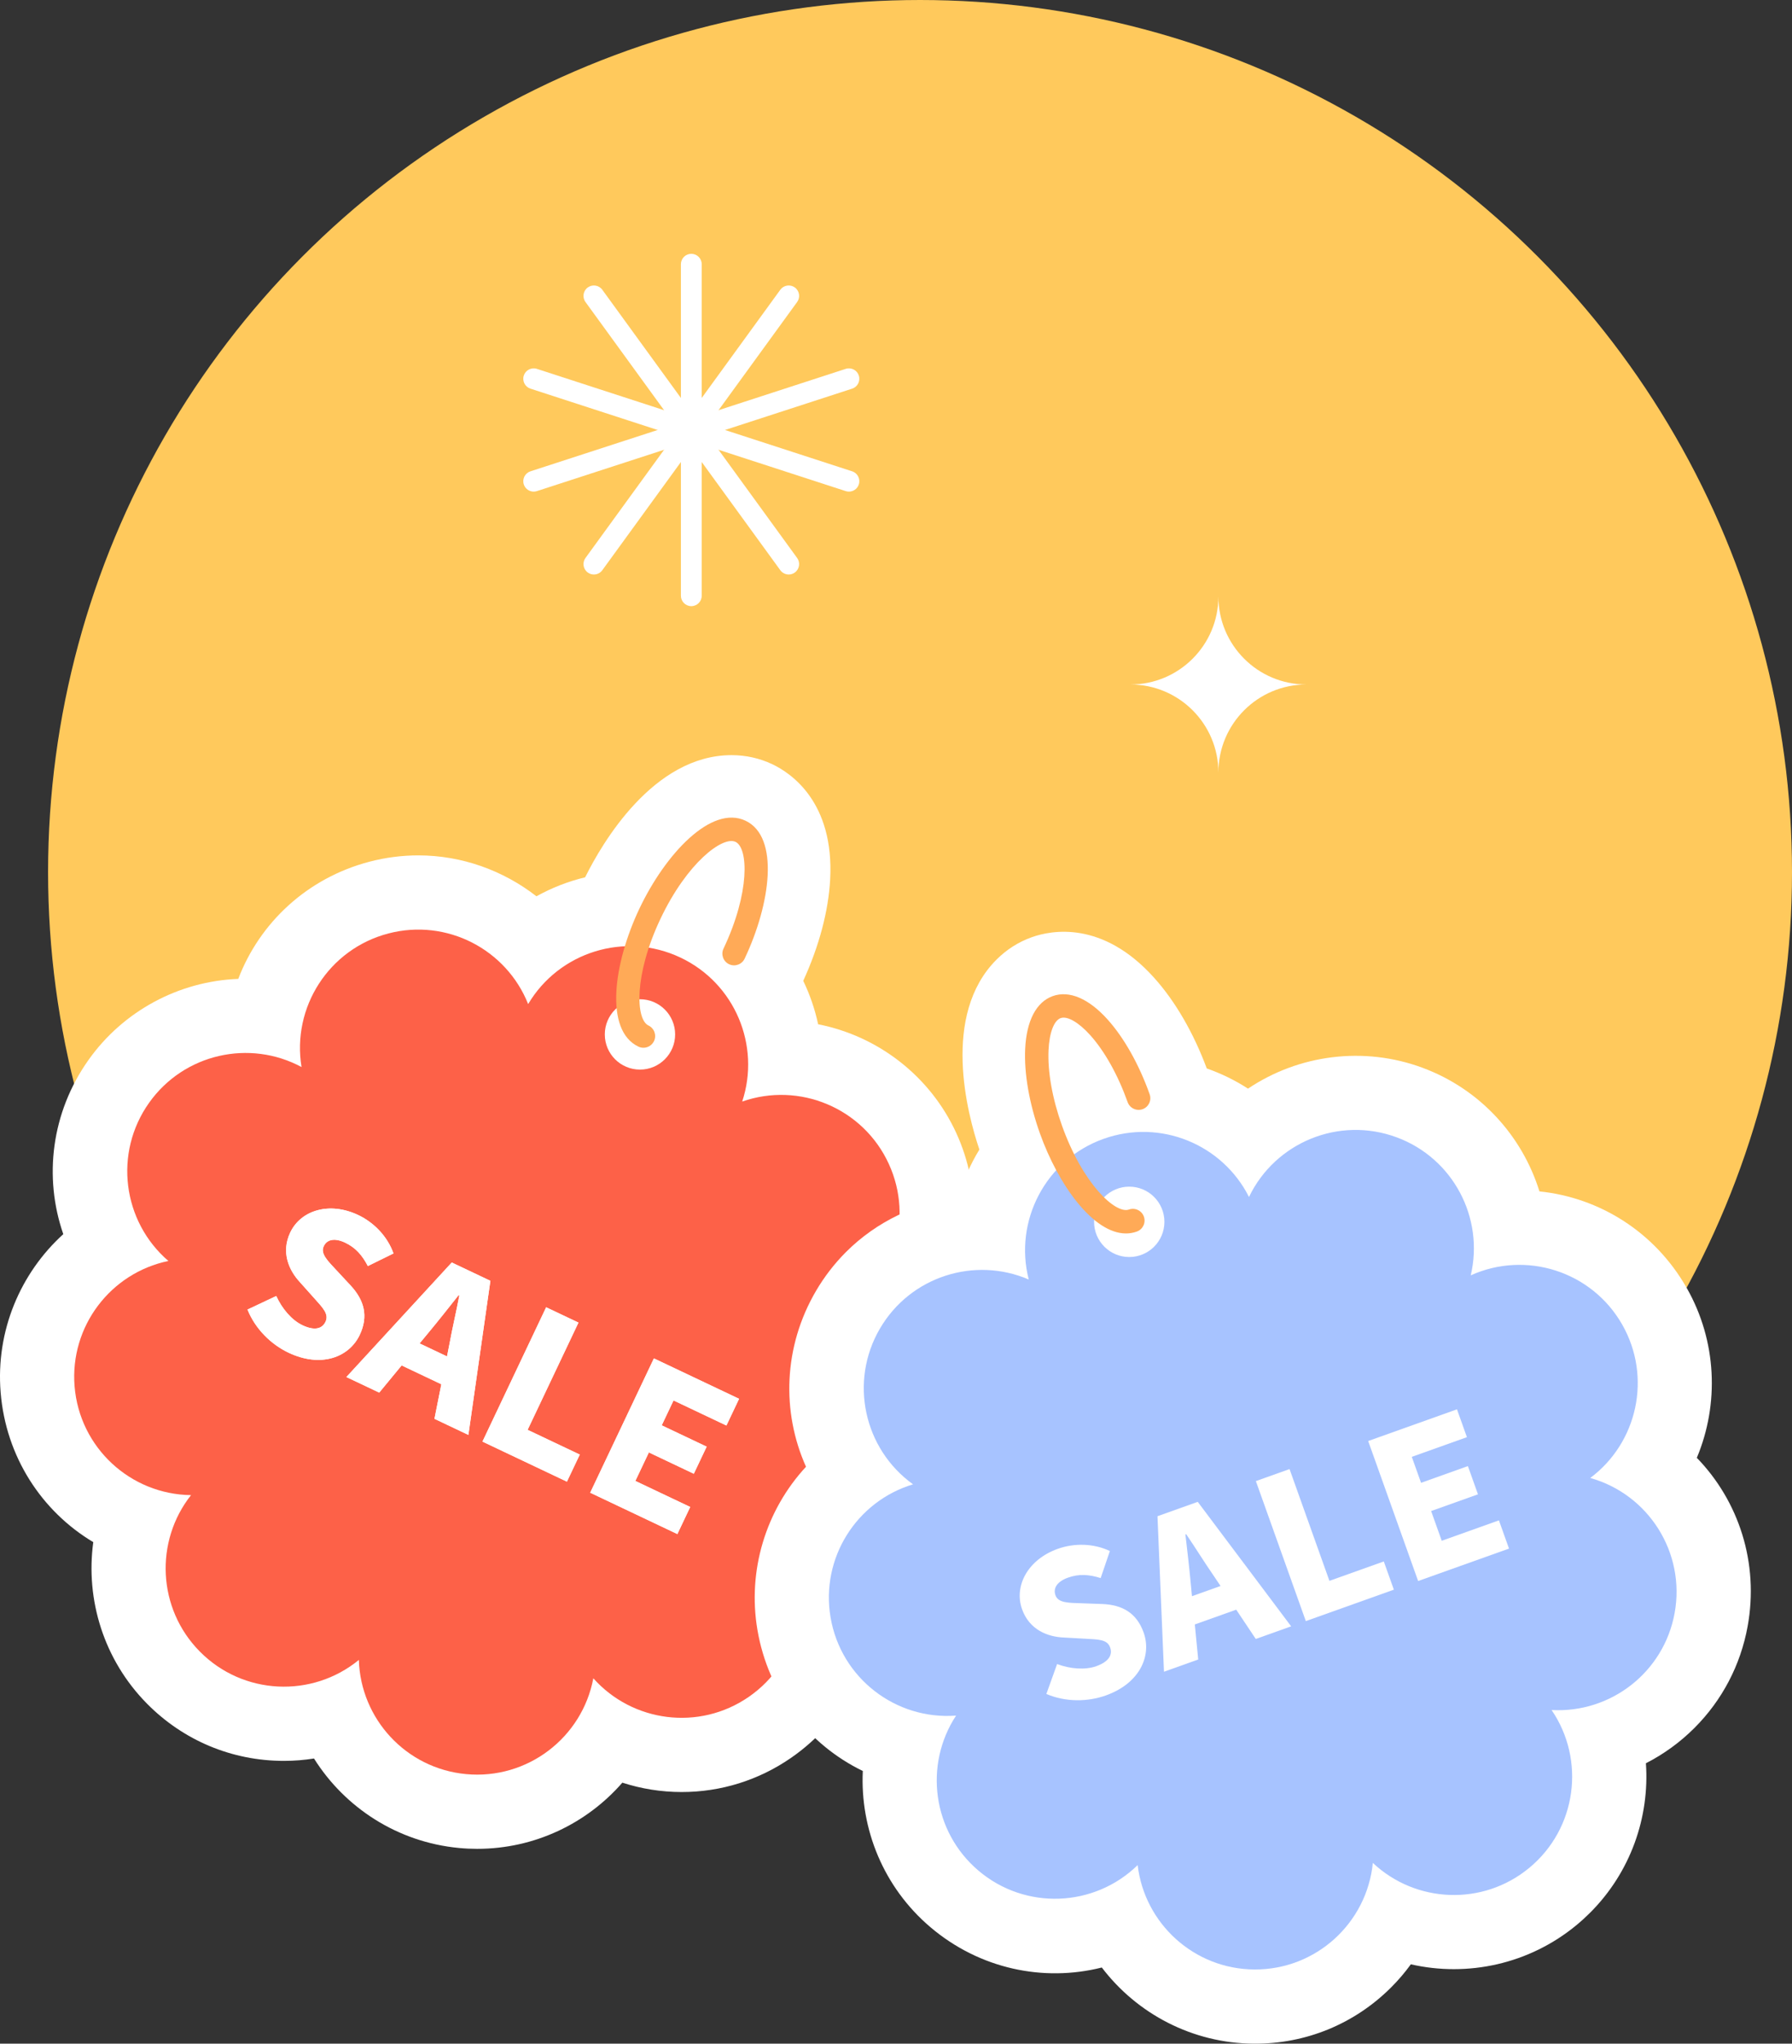   <svg xmlns="http://www.w3.org/2000/svg" viewBox="0 0 646.651 737.329">
   <rect x="0" y="0" width="646.651" height="737.329" fill="#333333" stroke="none"/>
   <g>
    <g>
     <circle cx="332" cy="314.652" r="314.652" style="fill:#ffc95c;">
     </circle>
     <path d="M172.211,667.032c-2.178,0-4.385-.103-6.56-.309-22.164-2.084-41.178-14.514-52.343-32.283-3.575,.566-7.201,.857-10.851,.857-18.726,0-36.281-7.34-49.435-20.665-15.605-15.813-22.186-37.502-19.362-58.251-18.633-11.139-31.555-30.816-33.433-54.053-1.79-22.147,7.108-42.989,22.611-57.068-7.113-20.511-4.363-43.888,9.134-62.898,12.488-17.588,32.524-28.37,54.008-29.193,7.737-20.278,24.869-36.414,47.42-42.299,5.75-1.5,11.659-2.261,17.564-2.261,15.662,0,30.626,5.435,42.618,14.761,5.498-3.053,11.408-5.369,17.566-6.853,6.082-12.276,24.584-44.072,52.836-44.072,5.171,0,10.124,1.106,14.719,3.286,6.764,3.206,22.342,13.674,20.866,41.517-.605,11.408-3.958,24.034-9.714,36.619,2.412,5.001,4.213,10.267,5.369,15.675,21.671,4.257,40.449,18.721,49.851,39.232,9.258,20.197,8.024,42.826-1.728,61.359,13.699,16.841,19.11,39.75,12.929,62.228-5.831,21.202-21.252,37.894-40.765,45.888-.33,21.706-10.91,42.738-30.093,55.984-11.657,8.049-25.289,12.305-39.421,12.305-7.347,0-14.57-1.164-21.42-3.379-12.835,14.743-31.705,23.874-52.366,23.874Z" style="fill:#fff;">
     </path>
     <g>
      <path d="M283.179,556.188c21.013,3.067,41.506-9.923,47.282-30.925,5.897-21.443-5.659-43.558-26.065-51.25,18.069-11.157,25.417-34.282,16.341-54.083-9.266-20.217-32.333-29.73-52.91-22.505,6.669-20.161-2.565-42.599-22.245-51.934-20.093-9.531-43.879-1.991-54.997,16.77-7.85-19.732-29.347-30.984-50.423-25.484-21.519,5.615-34.893,26.68-31.351,48.198-18.697-10.069-42.397-4.871-55.008,12.889-12.875,18.133-9.58,42.867,6.965,57.074-20.795,4.305-35.609,23.521-33.853,45.232,1.793,22.167,20.215,38.996,42.022,39.244-13.163,16.664-12.159,40.907,3.141,56.41,15.622,15.828,40.552,16.879,57.416,3.052,.628,21.226,16.98,39.153,38.666,41.193,22.141,2.083,41.914-13.136,45.945-34.569,14.125,15.857,38.174,19.078,56.098,6.702,18.3-12.636,23.664-37.005,12.976-56.014Z" style="fill:#fd6148;">
      </path>
      <g>
       <path d="M89.313,472.466l10.378-4.891c2.061,4.567,5.598,8.718,9.44,10.541,4.298,2.038,7.09,1.368,8.325-1.236,1.328-2.801-.91-4.98-4.244-8.716l-4.951-5.54c-4.122-4.428-6.869-10.916-3.533-17.949,3.861-8.142,14.245-11.195,24.536-6.314,5.601,2.657,10.508,7.617,12.732,13.859l-9.256,4.545c-2.048-3.924-4.426-6.646-8.203-8.439-3.583-1.699-6.477-1.316-7.712,1.289-1.267,2.67,1.301,5.164,4.795,8.896l4.914,5.283c4.85,5.252,6.516,10.988,3.272,17.826-3.831,8.076-13.972,11.963-25.694,6.402-6.316-2.997-11.979-8.555-14.8-15.557Z" style="fill:#fff;">
       </path>
       <path d="M159.257,499.419l-14.328-6.797-8.082,9.809-11.854-5.621,38.027-41.32,13.938,6.611-7.938,55.592-12.244-5.809,2.48-12.465Zm2.049-10.038l.904-4.598c.984-5.438,2.496-11.819,3.541-17.388l-.261-.123c-3.581,4.523-7.573,9.571-11.095,13.805l-2.988,3.608,9.898,4.695Z" style="fill:#fff;">
       </path>
       <path d="M197.082,471.646l11.657,5.529-18.35,38.686,18.822,8.928-4.634,9.77-30.479-14.457,22.982-48.455Z" style="fill:#fff;">
       </path>
       <path d="M235.96,490.087l30.74,14.58-4.572,9.639-19.083-9.051-4.263,8.987,16.218,7.692-4.634,9.77-16.218-7.692-4.881,10.29,19.799,9.391-4.634,9.77-31.455-14.92,22.982-48.455Z" style="fill:#fff;">
       </path>
      </g>
      <circle cx="230.936" cy="373.201" r="12.691" style="fill:#fff;">
      </circle>
      <path d="M232.188,378.017c-.606,0-1.222-.131-1.806-.408-12.336-5.851-9.034-30.004,.336-49.759,9.371-19.754,25.985-37.591,38.321-31.741,12.336,5.851,9.034,30.004-.336,49.759-.998,2.106-3.519,3.003-5.621,2.004-2.105-.999-3.003-3.516-2.004-5.621,9.591-20.221,8.979-36.318,4.344-38.517-4.622-2.199-17.486,7.512-27.079,27.733-9.591,20.221-8.979,36.318-4.344,38.517,2.105,.999,3.003,3.516,2.004,5.621-.722,1.521-2.236,2.412-3.815,2.412Z" style="fill:#ffaa57;">
      </path>
     </g>
     <path d="M573.801,690.07c-1.539,1.54-3.173,3.028-4.856,4.422-17.143,14.203-39.375,18.864-59.836,14.2-2.126,2.929-4.485,5.699-7.065,8.28-13.238,13.244-30.839,20.472-49.563,20.356-22.217-.141-42.208-10.82-54.888-27.485-21.051,5.304-44.103,.533-61.866-14.564-16.93-14.39-25.381-35.417-24.379-56.336-19.536-9.469-34.126-27.94-38.03-50.924-3.612-21.266,2.927-43.059,17.532-58.836-8.873-19.807-8.175-43.331,3.605-63.442,3.003-5.127,6.643-9.844,10.817-14.021,11.072-11.077,25.494-17.819,40.568-19.708,1.728-6.047,4.268-11.864,7.571-17.269-4.383-12.98-13.793-48.543,6.179-68.526,3.655-3.657,7.939-6.379,12.729-8.088,7.049-2.518,25.466-6.136,44.115,14.592,7.641,8.493,14.201,19.79,19.034,32.758,5.242,1.83,10.24,4.278,14.882,7.284,18.331-12.319,41.835-15.375,62.989-7.525,20.83,7.73,35.963,24.599,42.177,44.598,21.596,2.216,41.624,14.583,53.153,34.846,10.874,19.112,11.779,41.82,3.638,61.272,15.119,15.578,22.515,37.929,18.323,60.861-2.548,13.935-9.175,26.586-19.164,36.581-5.194,5.196-11.123,9.482-17.532,12.761,1.354,19.5-5.527,39.302-20.133,53.915Z" style="fill:#fff;">
     </path>
     <g>
      <path d="M573.848,533.225c17.024-12.694,22.323-36.372,11.551-55.304-10.998-19.329-34.809-26.79-54.675-17.794,4.882-20.667-6.279-42.212-26.7-49.79-20.85-7.738-43.885,1.852-53.321,21.513-9.545-18.97-31.943-28.3-52.458-20.979-20.945,7.474-32.428,29.628-27.018,50.754-19.506-8.396-42.661-1.147-53.67,17.648-11.241,19.189-5.797,43.54,11.927,56.247-20.339,6.106-33.417,26.543-29.77,48.018,3.724,21.925,23.546,37.08,45.291,35.421-11.656,17.751-8.537,41.814,8.06,55.92,16.946,14.402,41.872,13.269,57.463-1.979,2.481,21.09,20.337,37.518,42.119,37.656,22.239,.14,40.605-16.75,42.748-38.452,15.457,14.561,39.696,15.668,56.47,1.773,17.126-14.187,20.339-38.932,8.03-56.934,21.201,1.219,40.48-13.513,44.398-34.94,3.999-21.876-9.444-42.897-30.445-48.775Z" style="fill:#a7c3ff;">
      </path>
      <g>
       <path d="M377.583,611.159l3.877-10.797c4.688,1.771,10.124,2.203,14.13,.773,4.48-1.599,5.979-4.046,5.01-6.762-1.042-2.92-4.164-2.877-9.163-3.159l-7.419-.413c-6.046-.215-12.576-2.859-15.193-10.191-3.028-8.486,2.153-17.989,12.88-21.816,5.838-2.084,12.815-2.048,18.804,.79l-3.33,9.76c-4.223-1.325-7.83-1.568-11.768-.163-3.734,1.332-5.51,3.65-4.54,6.365,.993,2.783,4.571,2.731,9.683,2.896l7.21,.26c7.142,.283,12.378,3.159,14.923,10.288,3.004,8.418-1.416,18.337-13.637,22.698-6.586,2.35-14.518,2.426-21.466-.529Z" style="fill:#fff;">
       </path>
       <path d="M446.092,580.743l-14.936,5.329,1.224,12.65-12.355,4.409-2.342-56.105,14.527-5.184,33.707,44.912-12.763,4.555-7.062-10.566Zm-5.651-8.546l-2.612-3.889c-3.151-4.54-6.597-10.122-9.796-14.796l-.271,.096c.668,5.731,1.418,12.122,1.921,17.607l.439,4.664,10.319-3.683Z" style="fill:#fff;">
       </path>
       <path d="M453.187,534.356l12.152-4.336,14.39,40.325,19.62-7.001,3.635,10.184-31.772,11.338-18.024-50.51Z" style="fill:#fff;">
       </path>
       <path d="M493.714,519.895l32.044-11.435,3.585,10.047-19.891,7.098,3.343,9.369,16.904-6.032,3.634,10.184-16.904,6.032,3.828,10.726,20.638-7.364,3.634,10.184-32.79,11.701-18.024-50.509Z" style="fill:#fff;">
       </path>
      </g>
      <circle cx="407.491" cy="440.818" r="12.691" style="fill:#fff;">
      </circle>
      <path d="M406.296,445.005c-11.825,0-24.424-17.566-31.035-36.093-3.851-10.791-5.74-21.622-5.322-30.497,.479-10.161,4.018-16.925,9.962-19.046,5.948-2.119,12.965,.876,19.769,8.437,5.943,6.605,11.337,16.187,15.188,26.978,.783,2.194-.361,4.609-2.557,5.393-2.194,.783-4.607-.36-5.393-2.557-3.489-9.778-8.288-18.362-13.512-24.169-4.176-4.64-8.259-6.982-10.659-6.133-2.399,.856-4.073,5.262-4.367,11.495-.368,7.802,1.351,17.484,4.841,27.264,7.521,21.079,19.345,32.024,24.171,30.301,2.199-.78,4.61,.361,5.393,2.557,.783,2.195-.361,4.609-2.557,5.393-1.29,.46-2.602,.679-3.921,.679Z" style="fill:#ffaa57;">
      </path>
     </g>
     <g>
      <path d="M89.313,472.466l10.378-4.891c2.061,4.567,5.598,8.718,9.44,10.541,4.298,2.038,7.09,1.368,8.325-1.236,1.328-2.801-.91-4.98-4.244-8.716l-4.951-5.54c-4.122-4.428-6.869-10.916-3.533-17.949,3.861-8.142,14.245-11.195,24.536-6.314,5.601,2.657,10.508,7.617,12.732,13.859l-9.256,4.545c-2.048-3.924-4.426-6.646-8.203-8.439-3.583-1.699-6.477-1.316-7.712,1.289-1.267,2.67,1.301,5.164,4.795,8.896l4.914,5.283c4.85,5.252,6.516,10.988,3.272,17.826-3.831,8.076-13.972,11.963-25.694,6.402-6.316-2.997-11.979-8.555-14.8-15.557Z" style="fill:#fff;">
      </path>
      <path d="M159.257,499.419l-14.328-6.797-8.082,9.809-11.854-5.621,38.027-41.32,13.938,6.611-7.938,55.592-12.244-5.809,2.48-12.465Zm2.049-10.038l.904-4.598c.984-5.438,2.496-11.819,3.541-17.388l-.261-.123c-3.581,4.523-7.573,9.571-11.095,13.805l-2.988,3.608,9.898,4.695Z" style="fill:#fff;">
      </path>
      <path d="M197.082,471.646l11.657,5.529-18.35,38.686,18.822,8.928-4.634,9.77-30.479-14.457,22.982-48.455Z" style="fill:#fff;">
      </path>
      <path d="M235.96,490.087l30.74,14.58-4.572,9.639-19.083-9.051-4.263,8.987,16.218,7.692-4.634,9.77-16.218-7.692-4.881,10.29,19.799,9.391-4.634,9.77-31.455-14.92,22.982-48.455Z" style="fill:#fff;">
      </path>
     </g>
     <g>
      <path d="M249.461,218.69c-2.074,0-3.755-1.681-3.755-3.755V95.328c0-2.074,1.681-3.755,3.755-3.755s3.755,1.681,3.755,3.755v119.607c0,2.074-1.681,3.755-3.755,3.755Z" style="fill:#fff;">
      </path>
      <path d="M306.338,177.368c-.385,0-.775-.06-1.161-.185l-113.753-36.961c-1.973-.641-3.052-2.76-2.411-4.731,.642-1.972,2.761-3.05,4.731-2.411l113.753,36.961c1.973,.641,3.052,2.76,2.411,4.731-.516,1.587-1.987,2.596-3.57,2.596Z" style="fill:#fff;">
      </path>
      <path d="M214.306,207.27c-.766,0-1.538-.232-2.204-.717-1.678-1.219-2.05-3.567-.831-5.245l70.304-96.765c1.221-1.679,3.571-2.05,5.245-.831,1.678,1.219,2.05,3.567,.831,5.245l-70.304,96.765c-.735,1.012-1.88,1.548-3.041,1.548Z" style="fill:#fff;">
      </path>
      <path d="M284.616,207.27c-1.161,0-2.306-.536-3.041-1.548l-70.304-96.765c-1.219-1.678-.847-4.026,.831-5.245,1.676-1.219,4.025-.849,5.245,.831l70.304,96.765c1.219,1.678,.847,4.026-.831,5.245-.666,.484-1.438,.717-2.204,.717Z" style="fill:#fff;">
      </path>
      <path d="M192.584,177.368c-1.583,0-3.055-1.009-3.57-2.596-.641-1.972,.438-4.091,2.411-4.731l113.753-36.961c1.97-.64,4.091,.438,4.731,2.411,.641,1.972-.438,4.091-2.411,4.731l-113.753,36.961c-.385,.125-.776,.185-1.161,.185Z" style="fill:#fff;">
      </path>
     </g>
     <path d="M439.662,278.708h0c0-17.537-14.217-31.754-31.754-31.754h0c17.537,0,31.754-14.217,31.754-31.754h0c0,17.537,14.217,31.754,31.754,31.754h0c-17.537,0-31.754,14.217-31.754,31.754Z" style="fill:#fff;">
     </path>
    </g>
   </g>
  </svg>
